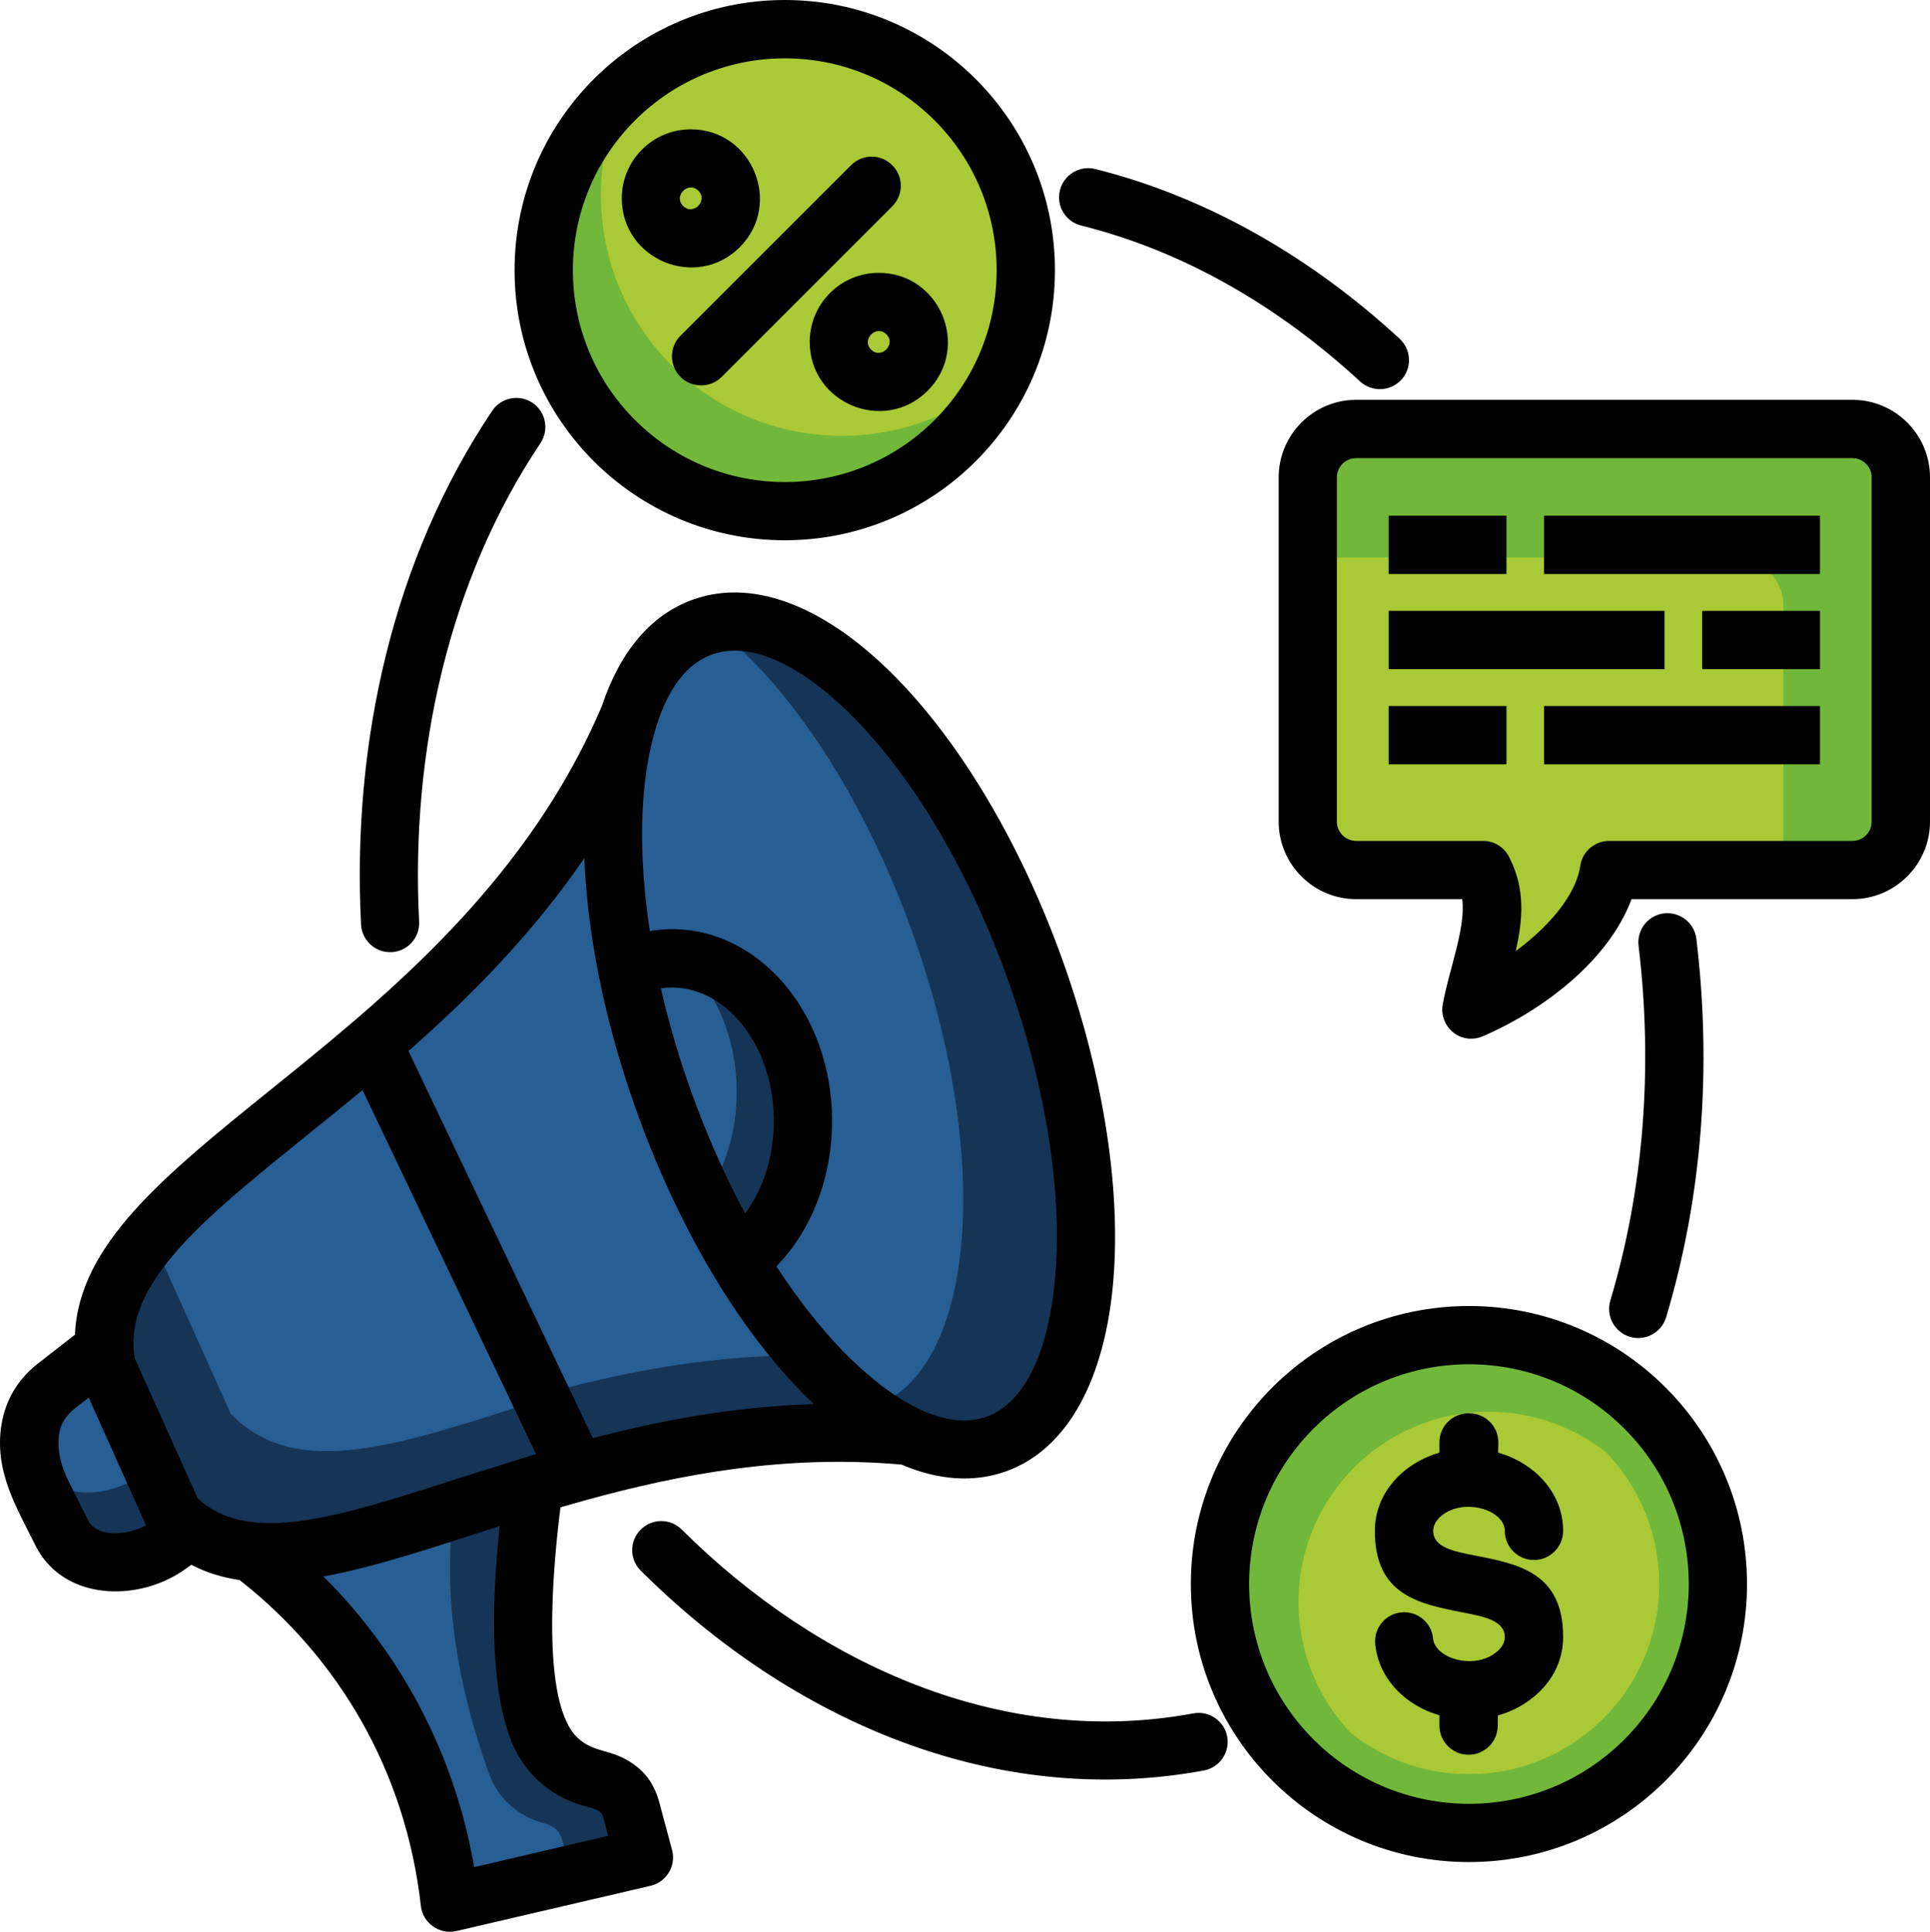 <?xml version="1.0" encoding="UTF-8"?><svg id="uuid-74521dc7-ec0d-4986-a97e-26e92ef5e818" xmlns="http://www.w3.org/2000/svg" width="64.645mm" height="64.715mm" viewBox="0 0 183.246 183.443"><defs><style>.uuid-ac0ef3b3-d0c0-48a8-9fb3-7c865473d2a9{fill:#71b739;}.uuid-ac0ef3b3-d0c0-48a8-9fb3-7c865473d2a9,.uuid-97077d62-d8be-4d5f-a9ac-351a390a8474,.uuid-c3d22337-ae38-4570-be55-eec83f18a054,.uuid-18201403-812e-4fda-afe5-eb934e68fe8c{fill-rule:evenodd;}.uuid-a5270d2b-ec71-406f-8813-49644b16c684{fill:#010101;}.uuid-97077d62-d8be-4d5f-a9ac-351a390a8474{fill:#aac936;}.uuid-c3d22337-ae38-4570-be55-eec83f18a054{fill:#163456;}.uuid-18201403-812e-4fda-afe5-eb934e68fe8c{fill:#275e94;}</style></defs><g id="uuid-c308e5f3-92b5-4238-821e-916721e6f715"><path class="uuid-c3d22337-ae38-4570-be55-eec83f18a054" d="M23.754,147.33c10.556,7.967,17.452,19.859,18.95,33.353l18.436-4.294-1.198-4.484c-.55-2.04-1.894-2.578-3.697-3.072-2.522-.672-4.393-2.388-5.266-4.851-1.657-4.697-1.748-12.363-.257-22.975-11.043,3.353-20.108,7.049-26.968,6.322Z"/><path class="uuid-18201403-812e-4fda-afe5-eb934e68fe8c" d="M25.233,148.484c9.718,7.935,16.048,19.345,17.471,32.199l11.521-2.688-.38-1.388c-.55-2.052-.403-2.981-2.218-3.475-2.522-.672-4.381-2.4-5.254-4.851-1.649-4.649-4.673-14.368-3.305-24.845-4.159,1.332-7.959,2.534-11.41,3.262-2.254.7-4.404,1.317-6.425,1.787Z"/><path class="uuid-c3d22337-ae38-4570-be55-eec83f18a054" d="M5.263,131.697l4.649-3.641c.032.581.111,1.178.237,1.771l6.322,14.067c.514.526,1.052.985,1.613,1.38l-2.084,1.49c-3.25,2.309-8.405,2.333-10.165-1.245l-1.815-3.653c-1.763-3.57-1.898-7.718,1.242-10.169h0Z"/><path class="uuid-18201403-812e-4fda-afe5-eb934e68fe8c" d="M5.263,131.697l4.46-3.487.257.581c.036.336.091.684.17,1.032l4.27,9.505-1.111.795c-3.238,2.309-8.394,2.333-10.165-1.245l-.257-.514c-.38-2.53.237-4.986,2.376-6.666Z"/><path class="uuid-c3d22337-ae38-4570-be55-eec83f18a054" d="M16.471,143.89l-6.322-14.067c-3.756-17.863,34.943-27.367,49.571-61.729-2.768,8.607-1.783,22.315,3.329,36.56,5.693,15.835,14.893,27.905,23.232,31.716-33.903-3.195-58.135,19.531-69.81,7.52Z"/><path class="uuid-18201403-812e-4fda-afe5-eb934e68fe8c" d="M13.399,137.074l-3.25-7.251c-3.384-16.139,28.949-27.245,45.803-54.245.573,6.164,1.423,15.961,3.495,21.741,2.072,5.772,3.598,8.864,5.737,12.719,3.25,7.508,7.263,13.929,11.489,18.681-30.269-.265-52.114,18.519-63.275,8.354h0Z"/><path class="uuid-c3d22337-ae38-4570-be55-eec83f18a054" d="M16.471,143.89l-6.322-14.067c-2.273-10.849,11.094-18.614,25.229-30.732l19.413,40.727c-17.633,4.899-30.665,11.948-38.319,4.072Z"/><path class="uuid-18201403-812e-4fda-afe5-eb934e68fe8c" d="M15.471,116.108c4.843-5.179,12.26-10.469,19.903-17.013l16.095,33.768c-13.225,4.234-23.232,7.911-29.554,1.4l-6.322-14.055c-.289-1.411-.324-2.779-.123-4.1h0Z"/><path class="uuid-c3d22337-ae38-4570-be55-eec83f18a054" d="M66.723,59.531c9.718-3.487,23.837,11.05,31.538,32.468,7.698,21.429,6.053,41.636-3.665,45.119-9.726,3.495-23.849-11.039-31.55-32.468-7.686-21.425-6.049-41.62,3.677-45.119h0Z"/><path class="uuid-18201403-812e-4fda-afe5-eb934e68fe8c" d="M66.723,59.531c.269-.099.538-.178.818-.245,7.105,5.357,14.312,15.961,19.065,29.194,7.698,21.429,6.053,41.624-3.665,45.119-.269.091-.55.17-.818.245-7.105-5.357-14.312-15.961-19.076-29.194-7.686-21.425-6.049-41.62,3.677-45.119h0Z"/><path class="uuid-c3d22337-ae38-4570-be55-eec83f18a054" d="M70.143,119.725c-2.669-4.44-5.1-9.524-7.093-15.075-1.546-4.325-2.724-8.607-3.531-12.711,1.332-.605,2.779-.941,4.282-.941,6.872,0,12.438,6.915,12.438,15.443,0,5.654-2.443,10.596-6.097,13.284h0Z"/><path class="uuid-18201403-812e-4fda-afe5-eb934e68fe8c" d="M66.912,113.787c-1.411-2.858-2.712-5.919-3.867-9.133-1.546-4.325-2.724-8.607-3.531-12.711,1.332-.605,2.779-.941,4.282-.941.293,0,.573.024.862.043,3.195,2.791,5.29,7.409,5.29,12.632.004,3.867-1.139,7.409-3.036,10.11Z"/><path class="uuid-ac0ef3b3-d0c0-48a8-9fb3-7c865473d2a9" d="M175.884,40.739h-47.128c-2.522,0-4.594,2.064-4.594,4.594v32.693c0,2.522,2.072,4.594,4.594,4.594h12.059c2.119,4.025-.304,8.686-1.119,13.269,6.243-2.7,12.272-7.911,13.091-13.269h23.097c2.534,0,4.594-2.072,4.594-4.594v-32.693c0-2.534-2.064-4.594-4.594-4.594h0Z"/><path class="uuid-97077d62-d8be-4d5f-a9ac-351a390a8474" d="M124.162,52.944v25.082c0,2.522,2.072,4.594,4.594,4.594h12.059c2.119,4.025-.304,8.686-1.119,13.269,6.243-2.7,12.272-7.911,13.091-13.269h16.542v-25.094c0-2.522-2.064-4.582-4.582-4.582h-40.585Z"/><path class="uuid-ac0ef3b3-d0c0-48a8-9fb3-7c865473d2a9" d="M74.511,2.768c12.64,0,22.884,10.244,22.884,22.884s-10.244,22.884-22.884,22.884-22.884-10.244-22.884-22.884S61.871,2.768,74.511,2.768h0Z"/><path class="uuid-97077d62-d8be-4d5f-a9ac-351a390a8474" d="M74.511,2.768c12.64,0,22.884,10.244,22.884,22.884,0,3.574-.818,6.947-2.273,9.963-4.045,3.586-9.358,5.772-15.186,5.772-12.644,0-22.884-10.244-22.884-22.884,0-3.574.818-6.958,2.273-9.963,4.037-3.586,9.358-5.772,15.186-5.772h0Z"/><path class="uuid-ac0ef3b3-d0c0-48a8-9fb3-7c865473d2a9" d="M139.47,126.787c13.055,0,23.635,10.58,23.635,23.635s-10.58,23.635-23.635,23.635-23.635-10.58-23.635-23.635,10.58-23.635,23.635-23.635Z"/><path class="uuid-ac0ef3b3-d0c0-48a8-9fb3-7c865473d2a9" d="M139.47,132.357c9.975,0,18.064,8.093,18.064,18.064s-8.093,18.056-18.064,18.056-18.056-8.081-18.056-18.056,8.081-18.064,18.056-18.064h0Z"/><path class="uuid-97077d62-d8be-4d5f-a9ac-351a390a8474" d="M152.537,137.948c3.092,3.238,4.997,7.631,4.997,12.474,0,9.975-8.093,18.056-18.064,18.056-4.226,0-8.101-1.447-11.185-3.879-3.092-3.238-4.997-7.631-4.997-12.474,0-9.975,8.081-18.064,18.056-18.064,4.223,0,8.113,1.455,11.193,3.886h0Z"/><path class="uuid-a5270d2b-ec71-406f-8813-49644b16c684" d="M39.794,87.515c.079,1.522-1.087,2.823-2.609,2.902-1.526.079-2.823-1.099-2.902-2.621-.886-17.305,3.048-34.765,12.45-48.785.842-1.265,2.554-1.601,3.823-.763,1.265.85,1.601,2.566.763,3.831-8.714,12.98-12.343,29.388-11.525,45.436h0ZM102.654,21.417c-1.49-.372-2.388-1.87-2.016-3.353.372-1.479,1.87-2.388,3.353-2.016,10.746,2.688,20.622,8.485,28.893,16.115,1.119,1.032,1.198,2.779.17,3.898-1.032,1.119-2.779,1.198-3.91.17-7.627-7.038-16.605-12.351-26.49-14.815h0ZM155.574,89.804c-.178-1.514.909-2.89,2.42-3.072,1.514-.166,2.89.909,3.072,2.432,1.459,12.193.573,24.41-2.87,35.919-.439,1.467-1.985,2.297-3.44,1.862-1.467-.439-2.297-1.973-1.862-3.44,3.218-10.75,4.049-22.295,2.681-33.701h0ZM113.301,162.706c1.502-.281,2.938.716,3.218,2.206.269,1.502-.716,2.938-2.218,3.218-19.859,3.665-39.145-4.729-53.458-18.974-1.087-1.075-1.087-2.823-.012-3.898,1.075-1.087,2.823-1.087,3.898-.012,12.976,12.909,30.594,20.8,48.571,17.459h0ZM130.571,156.103c-.134-1.514.985-2.858,2.499-2.993,1.522-.134,2.858.977,2.993,2.499.178,1.862,3.898,3.013,6.018,1.277.494-.391.795-.909.795-1.423,0-1.57-1.961-1.949-3.922-2.333-4.215-.818-8.417-1.637-8.417-7.757,0-3.63,2.724-6.444,6.132-7.429v-.977c0-1.534,1.222-2.768,2.835-2.768v.012c1.57.012,2.791,1.277,2.756,2.815l-.024.917c3.428.965,6.176,3.788,6.176,7.429,0,1.522-1.245,2.768-2.768,2.768-1.534,0-2.768-1.245-2.768-2.768,0-1.961-3.843-3.206-6.018-1.435-.482.403-.783.909-.783,1.435,0,1.57,1.961,1.949,3.922,2.333,4.203.818,8.417,1.637,8.417,7.757,0,3.653-2.756,6.468-6.199,7.441l-.012.965c0,1.522-1.234,2.768-2.768,2.768-1.522,0-2.768-1.245-2.768-2.768v-.985c-3.171-.905-5.772-3.416-6.097-6.781h0ZM139.47,124.019c14.581,0,26.403,11.825,26.403,26.403s-11.825,26.403-26.403,26.403-26.403-11.825-26.403-26.403,11.822-26.403,26.403-26.403ZM154.23,135.663c-8.149-8.149-21.362-8.149-29.518,0-8.149,8.149-8.149,21.362,0,29.518,8.16,8.149,21.374,8.149,29.518,0,8.149-8.156,8.149-21.37,0-29.518ZM83.435,25.909c5.816,0,8.765,7.073,4.642,11.197-4.124,4.124-11.197,1.186-11.197-4.63-.004-3.63,2.934-6.567,6.555-6.567h0ZM84.162,31.748c-.953-.953-2.408.494-1.459,1.447.953.953,2.412-.494,1.459-1.447ZM80.802,15.688c1.087-1.087,2.835-1.087,3.91,0,1.087,1.075,1.087,2.823,0,3.91l-16.194,16.194c-1.075,1.075-2.823,1.075-3.91,0-1.075-1.087-1.075-2.835,0-3.91l16.194-16.194ZM65.592,12.28c5.816,0,8.754,7.073,4.642,11.197-4.124,4.112-11.197,1.178-11.197-4.642,0-3.618,2.934-6.555,6.555-6.555h0ZM66.308,18.112c-.953-.953-2.4.494-1.447,1.447.957.949,2.4-.498,1.447-1.447ZM74.511,0C88.677,0,100.163,11.489,100.163,25.655s-11.486,25.651-25.651,25.651-25.655-11.489-25.655-25.651c.004-14.17,11.489-25.655,25.655-25.655h0ZM88.737,11.43c-7.856-7.856-20.587-7.856-28.443,0-7.868,7.856-7.868,20.599,0,28.455,7.856,7.856,20.587,7.856,28.443,0,7.856-7.856,7.856-20.599,0-28.455ZM140.265,67.043h2.768v5.535h-11.185v-5.535h8.417ZM170.032,67.043h2.768v5.535h-26.201v-5.535h23.433ZM140.265,48.974h2.768v5.535h-11.185v-5.535h8.417ZM170.032,48.974h2.768v5.535h-26.201v-5.535h23.433ZM164.383,63.544h-2.768v-5.535h11.185v5.535h-8.417ZM134.619,63.544h-2.768v-5.535h26.193v5.535h-23.426ZM175.884,43.506h-47.128c-.996,0-1.827.818-1.827,1.827v32.693c0,.996.83,1.827,1.827,1.827h12.059c1.143,0,2.119.696,2.542,1.68,1.479,2.957,1.222,5.863.55,8.785,2.724-1.997,5.67-5.021,6.14-8.113.202-1.368,1.388-2.352,2.736-2.352h23.097c1.008,0,1.827-.818,1.827-1.827v-32.693c.004-1.008-.826-1.827-1.823-1.827h0ZM128.756,37.967h47.128c4.056,0,7.362,3.305,7.362,7.362v32.693c0,4.045-3.305,7.362-7.362,7.362h-20.978c-.842,2.285-2.352,4.46-4.27,6.409-2.633,2.669-6.085,4.954-9.615,6.512-2.297,1.131-4.404-.818-4.045-2.902.561-3.195,2.23-7.33,1.85-10.019h-10.066c-4.045,0-7.354-3.305-7.354-7.362v-32.693c0-4.053,3.305-7.362,7.35-7.362h0ZM56.862,92.706c-.043-.158-.079-.312-.091-.47-.728-3.756-1.155-7.362-1.289-10.746-4.954,7.239-10.849,13.17-16.7,18.314l17.507,36.761c6.421-1.68,13.415-3.005,20.978-3.226-10.343-9.845-17.625-26.656-20.405-40.632h0ZM61.702,88.412c5.045-.842,9.805,1.356,13.047,5.381,5.986,7.429,5.67,19.547-1.032,26.462,2.016,3.104,4.159,5.816,6.322,8.058,3.226,3.305,8.9,7.911,13.628,6.219,3.732-1.344,5.962-6.389,6.535-13.458,1.368-16.855-7.152-40.593-18.93-52.718-7.409-7.631-15.479-9.932-18.851.293-1.894,5.824-1.728,13.166-.72,19.765h0ZM70.748,115.234c3.764-5.088,3.598-13.134-.304-17.977-1.973-2.443-4.74-3.831-7.698-3.408,1.669,7.318,4.484,14.838,8.002,21.386ZM65.849,56.921c5.962-2.107,12.921.941,19.377,7.575,12.853,13.237,21.979,38.631,20.488,57.012-.751,9.256-4.215,16.06-10.189,18.211-3.104,1.111-6.488.83-9.928-.64-10.995-.977-21.038.909-29.914,3.361l-2.467.696c-.684,5.401-1.961,18.582,1.649,21.911,1.593,1.479,3.195.977,5.314,2.499,1.131.807,1.973,1.929,2.432,3.653l1.222,4.563c.348,1.479-.581,2.969-2.064,3.317l-18.436,4.294c-1.601.372-3.195-.751-3.373-2.388-.708-6.334-2.657-12.296-5.67-17.594-2.914-5.12-6.824-9.663-11.545-13.348-1.613-.237-3.139-.696-4.574-1.447-.751.538-1.234.886-2.107,1.321-4.416,2.186-10.367,1.546-12.711-3.183-1.803-3.63-3.776-6.848-3.274-11.027.293-2.364,1.368-4.527,3.475-6.188l3.562-2.779c.348-8.54,8.473-15.095,18.547-23.232,2.499-2.016,5.132-4.136,7.777-6.409.079-.079.17-.146.257-.213,8.852-7.611,17.954-16.957,23.445-29.823,1.68-5.065,4.574-8.662,8.639-10.121l.067-.02ZM50.888,138.075l-16.463-34.563c-1.803,1.49-3.574,2.926-5.29,4.302-9.861,7.959-17.586,14.19-16.329,21.192l5.962,13.269c4.863,4.515,13.348,1.783,24.422-1.783l7.698-2.416ZM47.449,144.918c-5.693,1.815-11.735,3.89-16.744,4.784,7.52,7.476,12.505,17.068,14.312,27.605l12.711-2.969c-.64-2.388-.293-2.321-2.198-2.823-3.408-.917-5.974-3.293-7.148-6.611-1.941-5.46-1.641-13.371-.933-19.986h0ZM13.87,144.843l-5.448-12.118c-1.435,1.131-2.609,1.759-2.835,3.63-.17,1.332.202,2.847.909,4.282l1.985,3.946c1.052,1.483,3.788,1.147,5.389.261Z"/></g></svg>